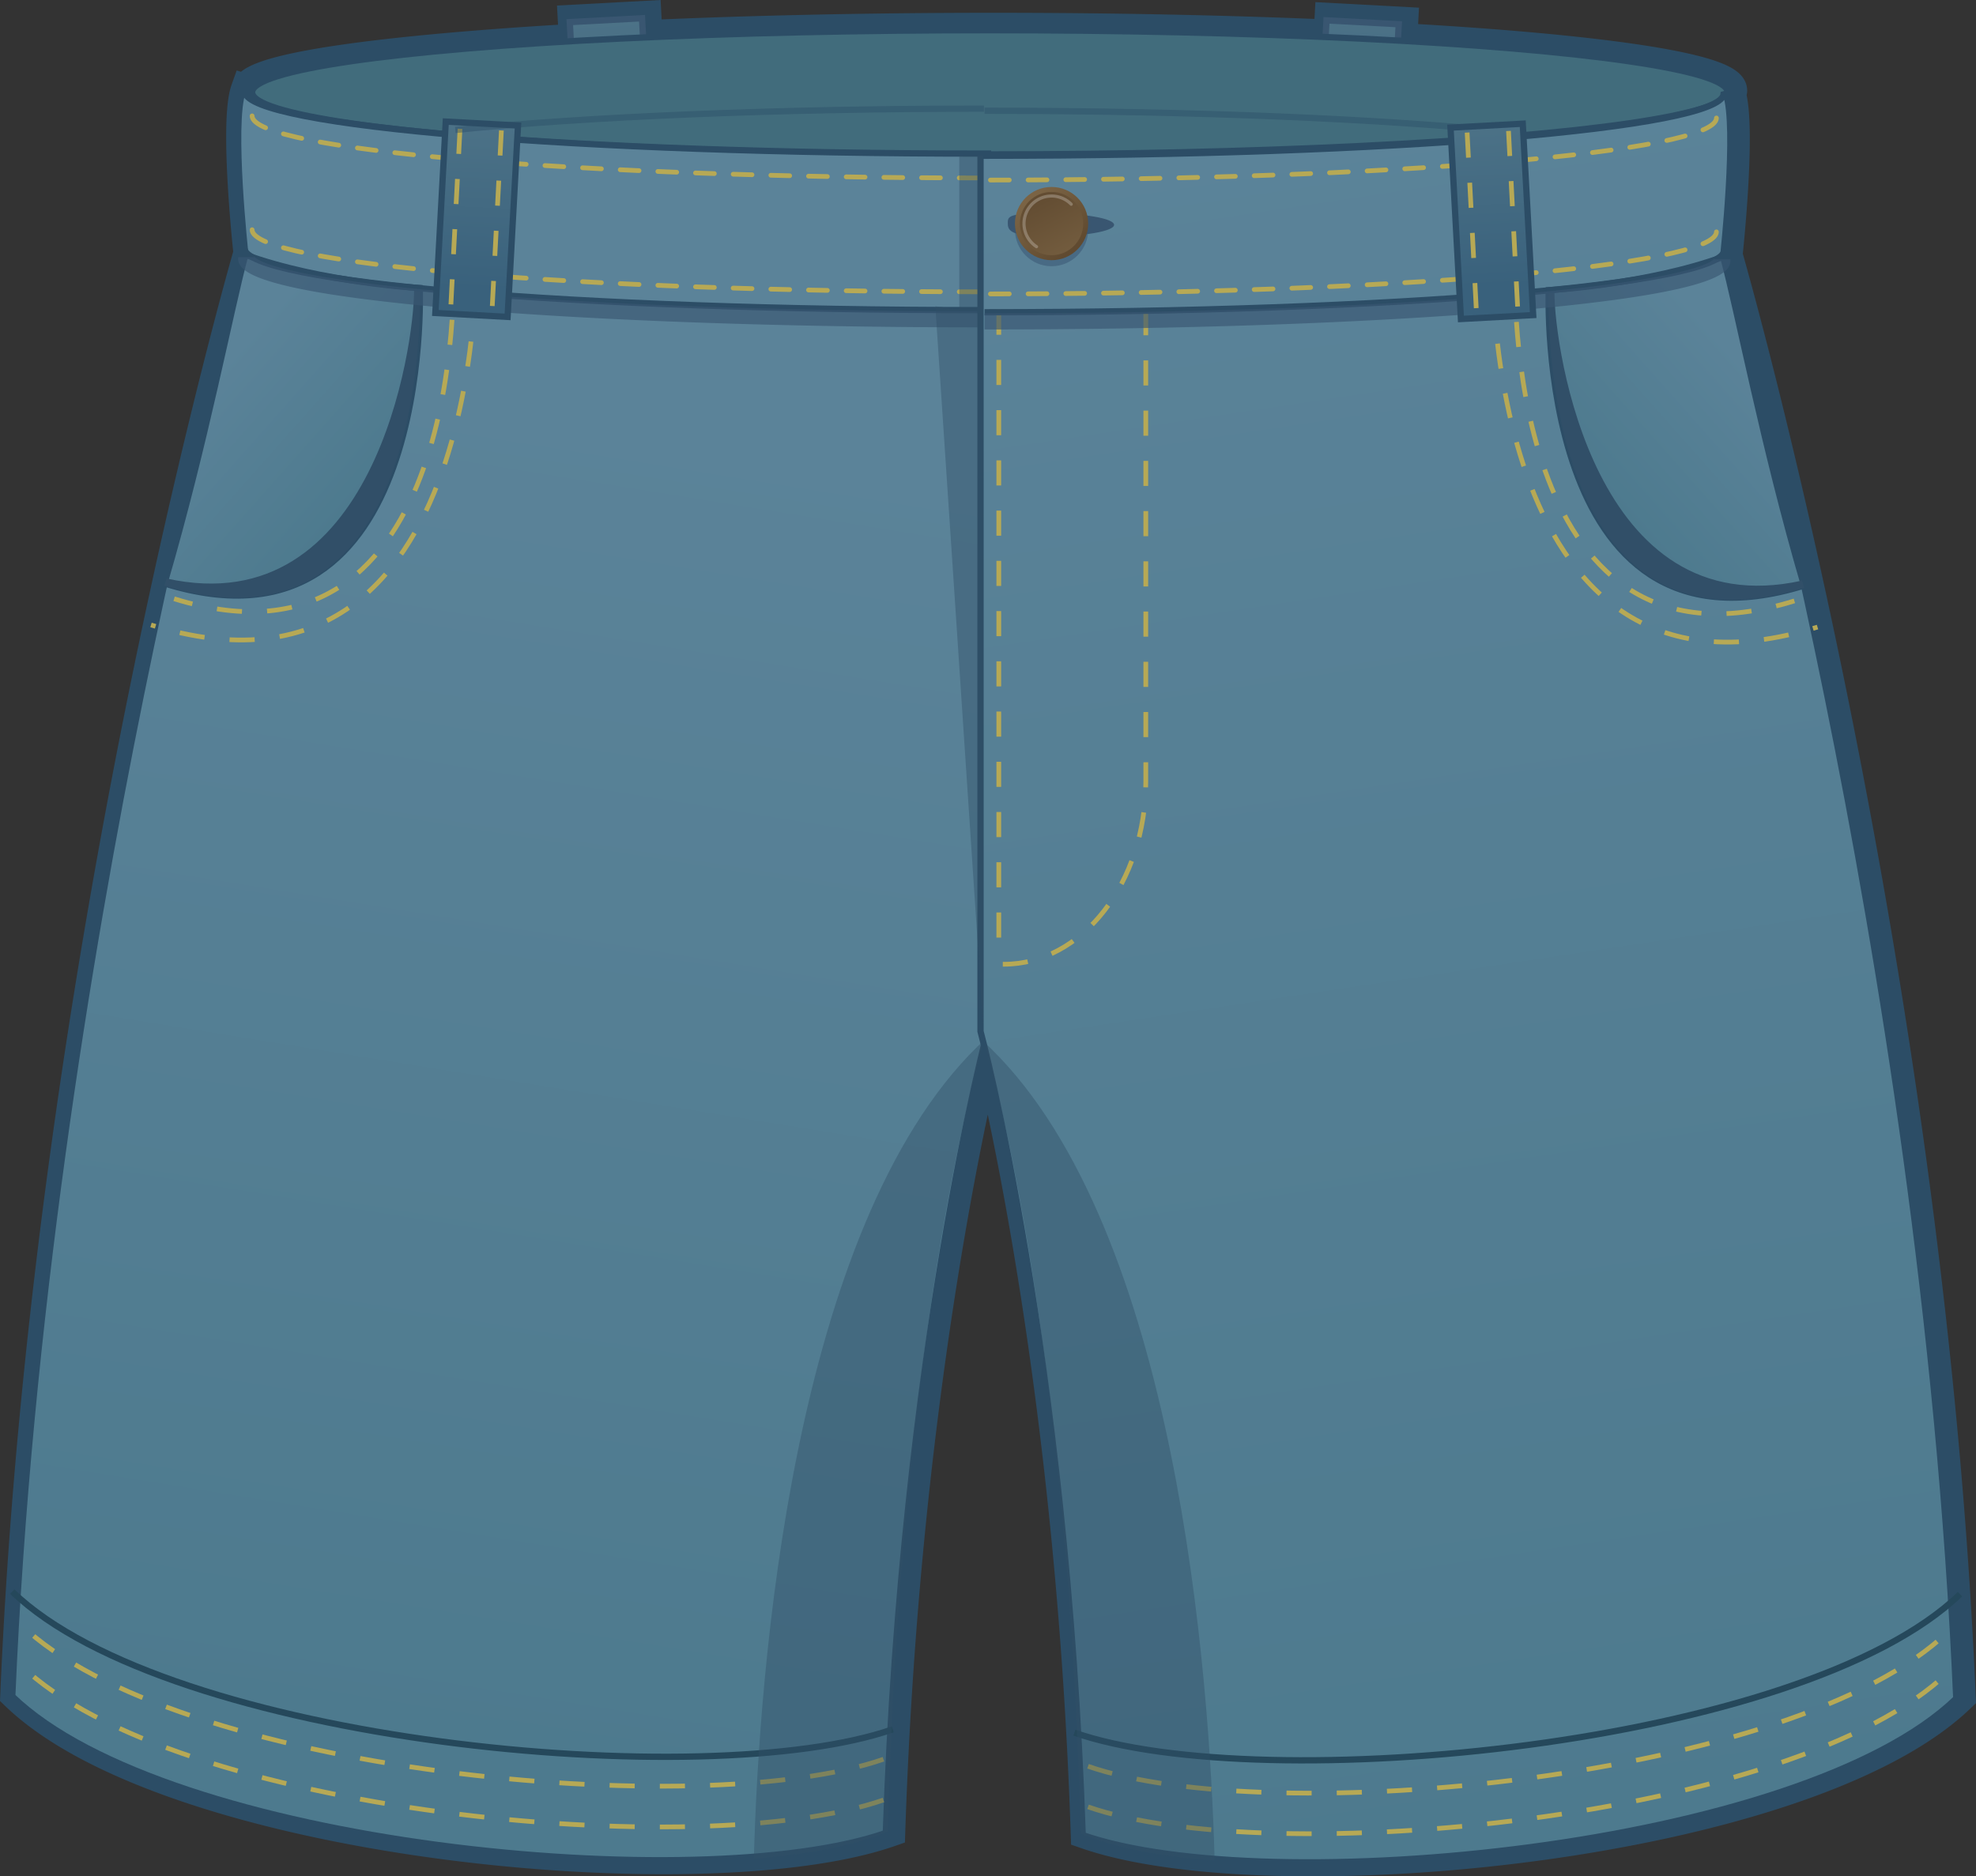 <svg xmlns="http://www.w3.org/2000/svg" xmlns:xlink="http://www.w3.org/1999/xlink" width="314.613" height="298.811" viewBox="0 0 314.613 298.811"><rect x="0" y="0" width="314.613" height="298.811" fill="#333333" stroke="none"/><defs><linearGradient id="e3577773-38e3-4134-b4fe-aa8e78c084b4" x1="-2169.495" y1="170.088" x2="-2170.633" y2="143.919" gradientTransform="matrix(0.999, -0.054, -0.054, -0.999, 2272.707, 59.931)" gradientUnits="userSpaceOnUse"><stop offset="0" stop-color="#39617c"/><stop offset="1" stop-color="#4c7287"/></linearGradient><linearGradient id="a6aff46e-eaa7-4619-a7b6-3348462aae9a" x1="104.858" y1="-75.767" x2="103.72" y2="-101.936" gradientTransform="translate(107.199 99.121) rotate(3.117)" xlink:href="#e3577773-38e3-4134-b4fe-aa8e78c084b4"/><linearGradient id="e27a21e4-174e-4125-af5e-5ef881a64f92" x1="68.563" y1="279.722" x2="103.12" y2="65.978" gradientUnits="userSpaceOnUse"><stop offset="0" stop-color="#4d7a8e"/><stop offset="1" stop-color="#5b8399"/></linearGradient><linearGradient id="a70e5bd7-6255-4e58-a3f7-6c4fb7c2dc6e" x1="-2031.62" y1="79.096" x2="-2008.794" y2="58.83" gradientTransform="matrix(-1, 0, 0, 1, -1974.181, 0)" xlink:href="#e27a21e4-174e-4125-af5e-5ef881a64f92"/><linearGradient id="a577cae6-2b4f-45a1-8764-dbd1053ccccd" x1="-2049.626" y1="45.281" x2="-2050.764" y2="19.113" gradientTransform="matrix(0.999, -0.054, -0.054, -0.999, 2124.838, -41.712)" xlink:href="#e3577773-38e3-4134-b4fe-aa8e78c084b4"/><linearGradient id="bf1b508b-689d-49d7-859f-1805f2da50ca" x1="246.366" y1="293.801" x2="204.697" y2="17.474" xlink:href="#e27a21e4-174e-4125-af5e-5ef881a64f92"/><linearGradient id="abed0a7a-a293-4d41-bc6d-268aa1dcce41" x1="170.862" y1="39.496" x2="164.177" y2="31.927" gradientUnits="userSpaceOnUse"><stop offset="0" stop-color="#604a30"/><stop offset="1" stop-color="#7a6344"/></linearGradient><linearGradient id="e6063418-01fe-4f0f-a9b6-c48e21ad6bfe" x1="164.59" y1="30.173" x2="171.95" y2="44.273" xlink:href="#abed0a7a-a293-4d41-bc6d-268aa1dcce41"/><linearGradient id="b311d675-acaa-4d8e-a014-34f63b9032ac" x1="255.983" y1="79.434" x2="278.809" y2="59.168" xlink:href="#e27a21e4-174e-4125-af5e-5ef881a64f92"/><linearGradient id="b8ac9747-7640-4d28-9724-ca5685946323" x1="237.977" y1="45.619" x2="236.839" y2="19.451" gradientTransform="translate(2.268 -12.865) rotate(3.117)" xlink:href="#e3577773-38e3-4134-b4fe-aa8e78c084b4"/></defs><title>Asset 71</title><g id="bcdadd84-8559-4c64-8750-70f32f3d0027" data-name="Layer 2"><g id="a5661412-28db-4e42-9e5e-2455599abeb6" data-name="Layer 1"><path d="M274.948,40.631s2.182-19.938.535-25.637a1.021,1.021,0,0,0,.198-.568c0-3.439-20.867-6.468-52.522-8.24l.139-2.602L211.795,2.968l-.142,2.65c-16.032-.691-34.198-1.08-53.445-1.08-19.965,0-38.762.42-55.226,1.159l-.164-3.067-11.503.615.163,3.042C60.824,8.072,39.354,10.961,39.354,14.336c0,2.27,0,0-.116-.035-1.853,5.183.427,25.992.427,25.992S7.666,150.728,2.546,269.867c24.746,23.908,109.65,31.999,139.09,21.759,2.228-66.854,12.902-114.301,15.629-125.47,2.586,10.517,13.46,58.255,15.712,125.808,29.439,10.24,114.344,2.148,139.09-21.76C306.947,151.066,274.948,40.631,274.948,40.631Z" fill="none" stroke="#2c4d66" stroke-miterlimit="10" stroke-width="5"/><rect x="91.526" y="3.19" width="11.52" height="30.524" transform="translate(195.419 31.683) rotate(176.939)" stroke="#395671" stroke-miterlimit="10" fill="url(#e3577773-38e3-4134-b4fe-aa8e78c084b4)"/><rect x="210.376" y="3.528" width="11.52" height="30.524" transform="translate(1.312 -11.514) rotate(3.061)" stroke="#395671" stroke-miterlimit="10" fill="url(#a6aff46e-eaa7-4619-a7b6-3348462aae9a)"/><ellipse cx="157.613" cy="14.699" rx="117.472" ry="9.888" fill="#416c7c" stroke="#2c4d66" stroke-miterlimit="10"/><path d="M39.069,40.566s-2.279-20.809-.427-25.992c.116.035.237.069.354.104.664,5.413,52.992,9.784,117.457,9.784.285,0,.569-.001.853-.001V163.904S143.6,215.103,141.04,291.901c-29.439,10.24-114.344,2.148-139.09-21.759C7.07,151.002,39.069,40.566,39.069,40.566Z" stroke="#2c4d66" stroke-miterlimit="10" fill="url(#e27a21e4-174e-4125-af5e-5ef881a64f92)"/><path d="M140.654,286.651c-29.078,10.114-112.941,2.122-137.383-21.492" fill="none" stroke="#b7a955" stroke-miterlimit="10" stroke-width="0.75" stroke-dasharray="4"/><path d="M140.654,280.163c-29.078,10.114-112.941,2.122-137.383-21.492" fill="none" stroke="#b7a955" stroke-miterlimit="10" stroke-width="0.75" stroke-dasharray="4"/><path d="M142.14,275.397C112.468,285.717,26.892,277.562,1.95,253.465" fill="none" stroke="#25485b" stroke-miterlimit="10"/><path d="M66.832,45.874s2.317,60.405-40.65,47.032c6.559-22.408,10.544-43.798,12.887-52.34C51.207,44.991,66.832,45.874,66.832,45.874Z" stroke="#2c4d66" stroke-miterlimit="10" fill="url(#a70e5bd7-6255-4e58-a3f7-6c4fb7c2dc6e)"/><path d="M65.93,46.158c.577.043.903.062.903.062s2.317,60.405-40.65,47.033c.11-.378.218-.754.328-1.131C59.598,99.461,65.951,55.115,65.93,46.158Z" fill="#314f68"/><path d="M72.2,42.933s2.117,66.925-44.476,52.424" fill="none" stroke="#b7a955" stroke-miterlimit="10" stroke-width="0.75" stroke-dasharray="4"/><path d="M75.879,38.426s2.468,77.999-51.835,61.099" fill="none" stroke="#b7a955" stroke-miterlimit="10" stroke-width="0.75" stroke-dasharray="4"/><path d="M141.349,291.7c2.309-83.08,15.066-125.04,15.066-125.04v-.743c-.258.235-.519.481-.786.743-29.51,28.967-34.798,99.285-35.599,129.344C128.601,295.36,135.993,293.933,141.349,291.7Z" fill="#314f68" opacity="0.42"/><path d="M38.906,39.502c0,5.461,52.722,9.888,117.757,9.888" fill="none" stroke="#2c4d66" stroke-miterlimit="10"/><path d="M40.14,18.452c0,5.461,52.169,9.888,116.523,9.888" fill="none" stroke="#b7a955" stroke-linecap="round" stroke-linejoin="round" stroke-width="0.75" stroke-dasharray="3"/><path d="M40.14,36.585c0,5.461,52.169,9.888,116.523,9.888" fill="none" stroke="#b7a955" stroke-linecap="round" stroke-linejoin="round" stroke-width="0.75" stroke-dasharray="3"/><g opacity="0.65"><path d="M156.662,52.133v-2.56c-30.348,0-59.134-.972-81.055-2.735-32.326-2.601-34.973-5.682-35.168-6.025a.348.348,0,0,1,.031.152H37.91c0,1.712,0,5.272,35.58,8.267C95.712,51.103,125.25,52.133,156.662,52.133Z" fill="#395671"/></g><rect x="70.136" y="19.65" width="11.52" height="30.524" transform="translate(149.781 73.901) rotate(-176.883)" stroke="#2c4d66" stroke-miterlimit="10" fill="url(#a577cae6-2b4f-45a1-8764-dbd1053ccccd)"/><line x1="79.83" y1="20.772" x2="78.336" y2="49.571" fill="none" stroke="#b7a955" stroke-miterlimit="10" stroke-width="0.75" stroke-dasharray="4"/><line x1="73.243" y1="20.513" x2="71.75" y2="49.312" fill="none" stroke="#b7a955" stroke-miterlimit="10" stroke-width="0.75" stroke-dasharray="4"/><g opacity="0.44"><path d="M72.496,20.693c20.605-2.081,50.676-3.392,84.166-3.392" fill="none" stroke="#2c4d66" stroke-miterlimit="10"/><path d="M240.925,21.031c-20.605-2.081-50.676-3.392-84.166-3.392" fill="none" stroke="#2c4d66" stroke-miterlimit="10"/></g><path d="M274.352,40.904s2.279-20.809.427-25.992c-.116.035-.237.069-.353.104-.664,5.413-52.992,9.784-117.457,9.784-.285,0-.569-.001-.853-.001V164.242s13.707,51.199,16.267,127.997c29.439,10.24,114.344,2.148,139.09-21.759C306.351,151.34,274.352,40.904,274.352,40.904Z" stroke="#2c4d66" stroke-miterlimit="10" fill="url(#bf1b508b-689d-49d7-859f-1805f2da50ca)"/><path d="M177.381,35.807c0,1.024-4.849,1.855-10.83,1.855s-6.094-1.138-6.094-2.163.113-1.548,6.094-1.548S177.381,34.782,177.381,35.807Z" fill="#395671"/><path d="M173.235,287.747c28.979,10.08,112.557,2.115,136.916-21.419" fill="none" stroke="#b7a955" stroke-miterlimit="10" stroke-width="0.75" stroke-dasharray="4"/><path d="M173.235,281.282c28.979,10.08,112.557,2.115,136.916-21.419" fill="none" stroke="#b7a955" stroke-miterlimit="10" stroke-width="0.75" stroke-dasharray="4"/><path d="M171.061,275.93c29.845,10.381,115.919,2.178,141.006-22.059" fill="none" stroke="#25485b" stroke-miterlimit="10"/><circle cx="167.426" cy="36.567" r="5.831" fill="#395671" opacity="0.53"/><circle cx="167.426" cy="35.605" r="5.831" fill="url(#abed0a7a-a293-4d41-bc6d-268aa1dcce41)"/><circle cx="167.426" cy="35.605" r="5.036" fill="url(#e6063418-01fe-4f0f-a9b6-c48e21ad6bfe)"/><path d="M170.555,32.527a4.39,4.39,0,1,0-5.524,6.759" fill="none" stroke="#fff" stroke-linecap="round" stroke-linejoin="round" stroke-width="0.5" opacity="0.24"/><path d="M246.589,46.212s-2.317,60.405,40.65,47.032c-6.559-22.408-10.544-43.798-12.887-52.34C262.214,45.329,246.589,46.212,246.589,46.212Z" stroke="#2c4d66" stroke-miterlimit="10" fill="url(#b311d675-acaa-4d8e-a014-34f63b9032ac)"/><path d="M247.492,46.496c-.577.043-.903.062-.903.062s-2.317,60.405,40.65,47.033c-.111-.378-.218-.754-.328-1.131C253.823,99.799,247.471,55.454,247.492,46.496Z" fill="#314f68"/><path d="M241.221,43.271s-2.117,66.925,44.476,52.424" fill="none" stroke="#b7a955" stroke-miterlimit="10" stroke-width="0.75" stroke-dasharray="4"/><path d="M237.543,38.764s-2.468,77.999,51.835,61.099" fill="none" stroke="#b7a955" stroke-miterlimit="10" stroke-width="0.75" stroke-dasharray="4"/><path d="M182.43,49.39v75.085c0,16.062-10.124,29.083-22.613,29.083h-3.271" fill="none" stroke="#b7a955" stroke-miterlimit="10" stroke-width="0.75" stroke-dasharray="4"/><line x1="159.024" y1="49.312" x2="159.024" y2="151.282" fill="none" stroke="#b7a955" stroke-miterlimit="10" stroke-width="0.75" stroke-dasharray="4"/><path d="M172.072,292.038c-2.309-83.08-15.066-125.04-15.066-125.04v-.743c.258.235.519.481.786.743,29.51,28.967,34.798,99.285,35.599,129.344C184.821,295.698,177.428,294.272,172.072,292.038Z" fill="#314f68" opacity="0.42"/><polygon points="156.546 163.458 148.92 48.771 152.733 49.34 152.733 24.801 156.546 24.801 156.546 163.458" fill="#314f68" opacity="0.42"/><path d="M274.516,39.84c0,5.461-52.721,9.888-117.757,9.888" fill="none" stroke="#2c4d66" stroke-miterlimit="10"/><path d="M273.282,18.79c0,5.461-52.169,9.888-116.523,9.888" fill="none" stroke="#b7a955" stroke-linecap="round" stroke-linejoin="round" stroke-width="0.75" stroke-dasharray="3"/><path d="M273.282,36.923c0,5.461-52.169,9.888-116.523,9.888" fill="none" stroke="#b7a955" stroke-linecap="round" stroke-linejoin="round" stroke-width="0.75" stroke-dasharray="3"/><g opacity="0.65"><path d="M156.759,52.471v-2.56c30.348,0,59.134-.972,81.055-2.735,32.326-2.601,34.973-5.682,35.168-6.025a.35.35,0,0,0-.031.152h2.56c0,1.712,0,5.272-35.58,8.267C217.709,51.441,188.172,52.471,156.759,52.471Z" fill="#395671"/></g><rect x="231.766" y="19.988" width="11.52" height="30.524" transform="translate(-1.565 12.969) rotate(-3.117)" stroke="#2c4d66" stroke-miterlimit="10" fill="url(#b8ac9747-7640-4d28-9724-ca5685946323)"/><line x1="233.592" y1="21.11" x2="235.085" y2="49.909" fill="none" stroke="#b7a955" stroke-miterlimit="10" stroke-width="0.75" stroke-dasharray="4"/><line x1="240.179" y1="20.851" x2="241.672" y2="49.65" fill="none" stroke="#b7a955" stroke-miterlimit="10" stroke-width="0.75" stroke-dasharray="4"/></g></g></svg>